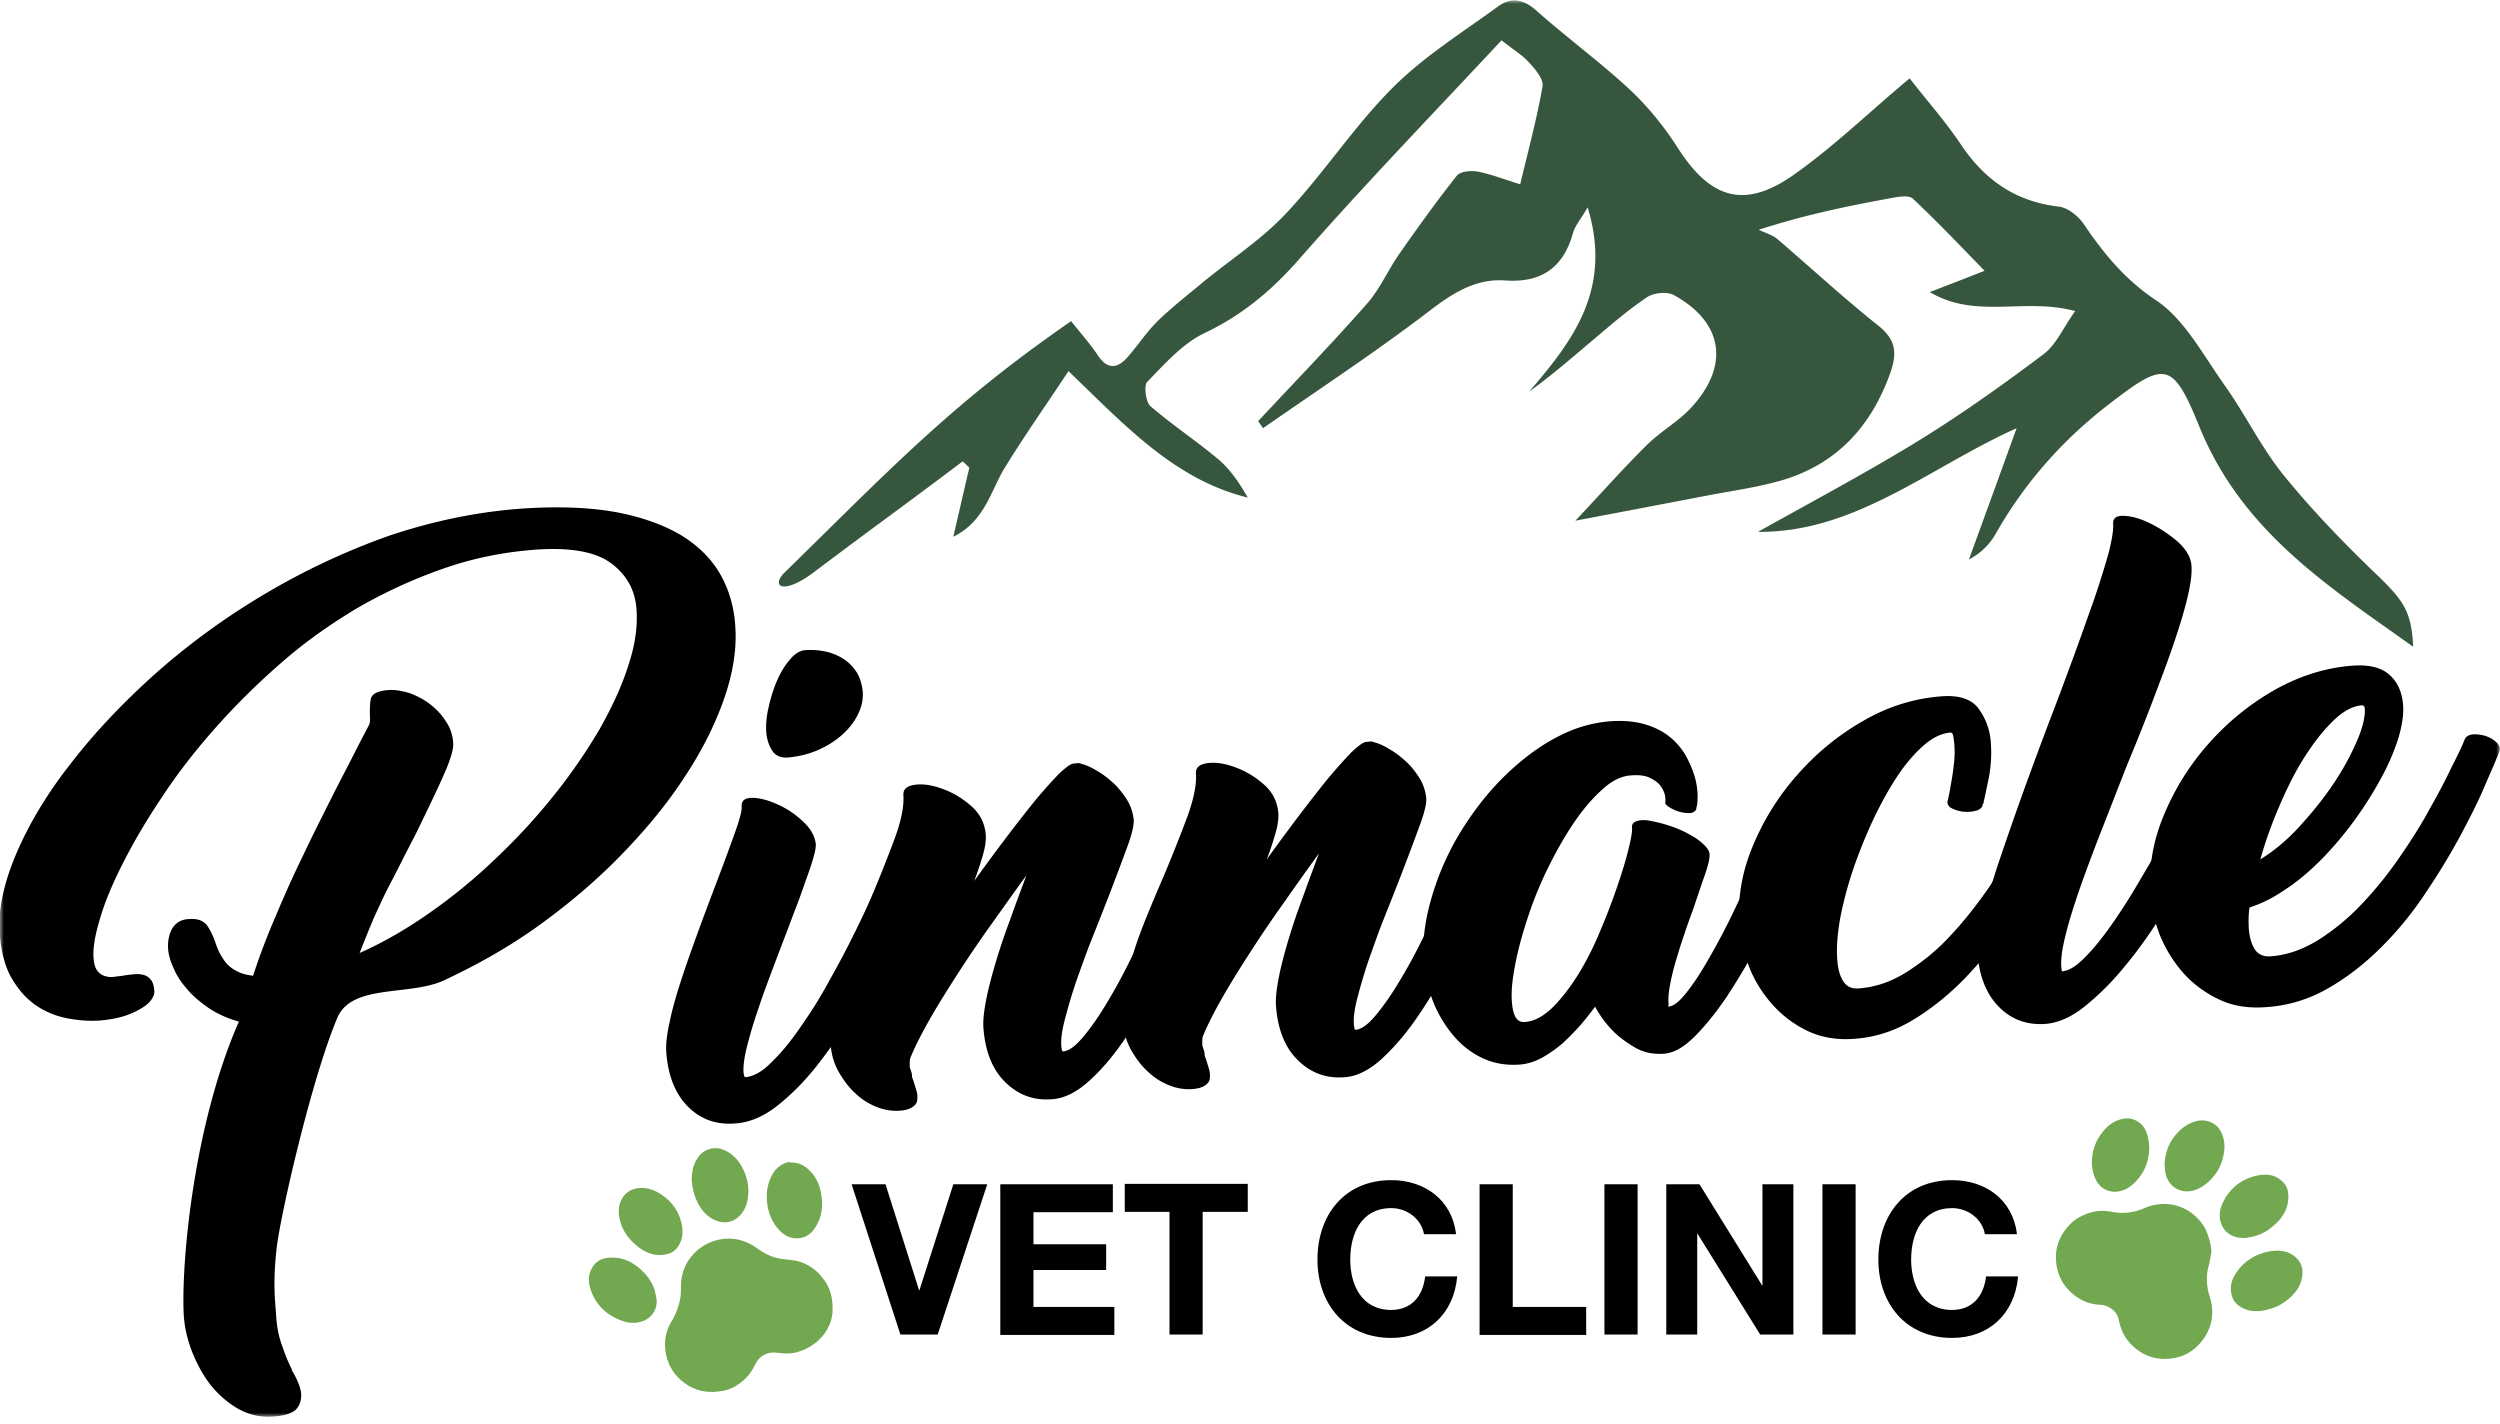 <svg xmlns="http://www.w3.org/2000/svg" fill="none" viewBox="0 0 330 188">
  <mask id="a" width="330" height="188" x="0" y="0" maskUnits="userSpaceOnUse" style="mask-type:luminance">
    <path fill="#fff" d="M0 0h330v187.043H0V0Z"/>
  </mask>
  <g mask="url(#a)">
    <path fill="#000" d="M69.315 67.107c4.724-.295 8.855-.1 12.25.542 3.443.689 6.248 1.723 8.51 3.102 2.264 1.427 3.936 3.15 5.068 5.169 1.131 2.019 1.771 4.332 1.919 6.795.197 2.954-.295 6.105-1.476 9.501-1.18 3.398-2.902 6.844-5.214 10.34-2.264 3.495-5.068 6.893-8.315 10.241-3.246 3.348-6.838 6.4-10.774 9.256-3.936 2.855-8.215 5.268-12.741 7.385-4.576 2.068-12.102.394-14.02 4.924-3.395 8.025-7.576 26.291-8.02 30.525-.491 4.579-.197 6.499-.048 8.863.098 1.428.344 2.707.786 3.889.394 1.182.837 2.264 1.33 3.201l-.1-.05c.394.64.689 1.231.886 1.723.246.541.344 1.034.394 1.428.05.935-.197 1.625-.737 2.167-.543.491-1.576.787-3.052.885-1.623.099-3.099-.245-4.525-1.033-1.377-.788-2.607-1.871-3.641-3.151-1.033-1.33-1.82-2.807-2.46-4.432-.639-1.673-.983-3.249-1.082-4.824-.345-6.794 1.28-25.061 7.282-38.7-1.428-.393-2.756-.984-3.888-1.723-1.131-.787-2.115-1.575-2.902-2.51-.787-.886-1.426-1.822-1.82-2.807-.443-.935-.689-1.821-.738-2.609-.05-1.083.147-1.969.59-2.707.492-.74 1.181-1.134 2.164-1.182 1.182-.099 1.97.245 2.461.935.442.689.836 1.526 1.13 2.461.148.394.296.788.542 1.232.246.443.492.837.836 1.231.346.394.788.738 1.378 1.033.542.296 1.279.493 2.116.591a91.287 91.287 0 0 1 3.098-8.123 143.787 143.787 0 0 1 3.542-7.829c1.182-2.511 2.362-4.824 3.443-6.991 1.084-2.167 2.068-4.038 2.904-5.663a159.034 159.034 0 0 1 1.771-3.446c.443-.836.638-1.23.638-1.28l.051-.443c-.05-1.133-.05-2.019.099-2.757.146-.69.934-1.084 2.36-1.182.837-.05 1.722.1 2.707.394a9.912 9.912 0 0 1 2.754 1.477 8.605 8.605 0 0 1 2.115 2.315 5.46 5.46 0 0 1 .935 2.855c.049.836-.393 2.264-1.279 4.234-.886 2.019-2.066 4.431-3.443 7.287-.69 1.378-1.378 2.659-1.969 3.841a256.978 256.978 0 0 1-1.869 3.643c-.639 1.231-1.23 2.56-1.87 3.938a152.184 152.184 0 0 0-1.918 4.727c3.197-1.428 6.347-3.25 9.397-5.416a71.904 71.904 0 0 0 8.756-7.238 80.713 80.713 0 0 0 7.625-8.32 73.798 73.798 0 0 0 5.953-8.666c1.623-2.904 2.902-5.662 3.738-8.32.886-2.659 1.231-5.072 1.083-7.287-.148-2.61-1.279-4.628-3.296-6.154-2.017-1.526-5.214-2.117-9.592-1.87-4.429.294-8.66 1.131-12.694 2.56A66.2 66.2 0 0 0 46.932 80.4c-3.59 2.167-6.986 4.579-10.085 7.336a94.4 94.4 0 0 0-8.609 8.567c-2.607 2.954-4.92 5.958-6.887 8.96-2.017 3.004-3.69 5.86-5.068 8.568-1.377 2.708-2.41 5.121-3.05 7.335-.689 2.216-.983 3.989-.886 5.268.05.74.199 1.281.444 1.625.245.345.541.591.935.739.392.148.786.197 1.23.148.442-.049.836-.099 1.23-.148a18.638 18.638 0 0 1 1.524-.197c.492-.049.935 0 1.28.099.393.098.688.344.934.64.246.295.394.788.442 1.427.05.444-.147.887-.491 1.33-.345.443-.886.837-1.525 1.182-.717.396-1.476.71-2.264.935-.885.246-1.819.394-2.853.492-1.426.099-2.853 0-4.378-.295-1.476-.296-2.853-.837-4.133-1.723-1.278-.887-2.312-2.068-3.197-3.594-.886-1.526-1.378-3.496-1.573-5.958-.198-3.102.54-6.548 2.213-10.487 1.672-3.889 4.033-7.878 7.183-11.866 3.098-4.037 6.837-7.976 11.166-11.865A93.736 93.736 0 0 1 34.83 78.48a92.84 92.84 0 0 1 16.578-7.78c5.904-1.97 11.855-3.2 17.907-3.594Zm47.966 45.887c.147-.345.541-.542 1.082-.591.541-.05 1.083.049 1.672.197.591.197 1.083.443 1.476.837.394.344.542.738.444 1.132-.394 1.132-1.083 2.708-1.968 4.776-.886 2.068-1.968 4.284-3.198 6.745a149.066 149.066 0 0 1-4.133 7.533 65.084 65.084 0 0 1-4.821 7.041c-1.672 2.117-3.443 3.889-5.263 5.317-1.821 1.427-3.69 2.215-5.56 2.314-2.46.197-4.525-.541-6.198-2.216-1.672-1.673-2.607-4.036-2.854-7.04-.099-1.083.05-2.461.444-4.186.344-1.723.885-3.543 1.524-5.513.64-1.969 1.377-4.038 2.165-6.204.787-2.167 1.574-4.234 2.312-6.203.861-2.24 1.698-4.488 2.508-6.746.69-1.92 1.034-3.151.985-3.693-.049-.787.394-1.181 1.377-1.181.984 0 2.067.296 3.297.837a11.713 11.713 0 0 1 3.394 2.264c1.033.936 1.624 1.97 1.722 3.054 0 .294-.05.787-.247 1.476-.23.831-.492 1.652-.786 2.463-.344.935-.689 1.969-1.083 3.052-.393 1.083-.836 2.166-1.229 3.25-.641 1.723-1.378 3.593-2.116 5.563-.738 1.969-1.476 3.889-2.067 5.711a61.51 61.51 0 0 0-1.524 5.022c-.394 1.527-.541 2.708-.492 3.545.049.443.148.64.245.64 1.083-.099 2.264-.738 3.494-2.019 1.279-1.23 2.558-2.806 3.837-4.677a61.097 61.097 0 0 0 3.838-6.203 123.274 123.274 0 0 0 3.443-6.549c1.033-2.117 1.968-4.037 2.706-5.76.738-1.724 1.279-2.954 1.623-3.791l-.049-.197Zm-13.283-12.999c-.885.05-1.574-.197-2.017-.836-.442-.64-.737-1.478-.836-2.462-.05-.936 0-2.018.295-3.25a19.33 19.33 0 0 1 1.082-3.495c.492-1.133 1.034-2.068 1.722-2.856.64-.788 1.329-1.23 2.067-1.28.935-.05 1.819 0 2.706.197a7.238 7.238 0 0 1 2.36.985c.689.443 1.279 1.083 1.723 1.771.442.74.688 1.577.786 2.562a5.62 5.62 0 0 1-.541 2.757c-.442.985-1.082 1.87-1.968 2.707-.885.838-1.918 1.527-3.198 2.118-1.278.59-2.656.935-4.181 1.082Z"/>
    <path fill="#000" d="M156.046 110.384c.443-.935.984-1.526 1.623-1.871.689-.296 1.28-.393 1.821-.197.541.197.984.591 1.279 1.182.295.641.246 1.428-.099 2.363-.392 1.035-1.033 2.511-1.819 4.53a147.825 147.825 0 0 1-2.805 6.647 127.779 127.779 0 0 1-3.591 7.484 62.697 62.697 0 0 1-4.23 6.991c-1.476 2.117-3.002 3.889-4.625 5.317-1.574 1.379-3.149 2.167-4.723 2.265-2.41.197-4.427-.542-6.149-2.216-1.721-1.674-2.656-4.037-2.903-7.041-.098-1.033.05-2.314.344-3.84.296-1.526.739-3.2 1.28-5.021a85.444 85.444 0 0 1 1.918-5.662c.689-1.97 1.427-3.891 2.115-5.761-1.475 2.019-3 4.185-4.624 6.45a164.62 164.62 0 0 0-4.575 6.745c-1.427 2.215-2.706 4.284-3.787 6.203-1.083 1.92-1.87 3.545-2.362 4.777-.049.245-.049.491-.049.688v.444l.197.591c.049.147.097.295.097.491 0 .197.05.345.099.493v-.049c.197.591.345 1.083.492 1.575.148.492.148.886.099 1.28-.049.394-.296.69-.69.936-.392.246-.933.394-1.721.443a6.81 6.81 0 0 1-2.902-.492 8.45 8.45 0 0 1-2.805-1.773c-.885-.787-1.622-1.772-2.263-2.904-.639-1.132-.983-2.413-1.082-3.89-.099-1.33 0-2.757.246-4.284a47.642 47.642 0 0 1 1.181-4.726c.491-1.625 1.132-3.299 1.82-4.973.689-1.673 1.377-3.348 2.116-5.021a213.394 213.394 0 0 0 3.099-7.78c.886-2.412 1.279-4.333 1.181-5.81-.05-.787.442-1.231 1.524-1.378 1.083-.148 2.312.049 3.641.541 1.377.493 2.607 1.231 3.788 2.266 1.181 1.034 1.771 2.264 1.919 3.741.048.689-.049 1.576-.344 2.609a42.794 42.794 0 0 1-1.182 3.545 276.329 276.329 0 0 1 4.133-5.612c1.257-1.659 2.536-3.3 3.837-4.924a70.086 70.086 0 0 1 3.149-3.545c.934-.886 1.574-1.378 2.016-1.428.099 0 .247 0 .444-.048.197 0 .392 0 .589.099.591.146 1.28.442 2.067.935.787.442 1.525 1.034 2.213 1.672.689.642 1.28 1.428 1.771 2.216.461.784.747 1.657.838 2.562.048.688-.247 1.968-.935 3.79a385.05 385.05 0 0 1-2.412 6.4 628.498 628.498 0 0 1-2.213 5.614c-.787 1.969-1.427 3.839-2.066 5.612a75.423 75.423 0 0 0-1.476 4.973c-.394 1.526-.541 2.757-.443 3.594.049.393.099.59.197.59.738-.048 1.574-.639 2.509-1.723.935-1.082 1.968-2.51 3.05-4.283a70.162 70.162 0 0 0 3.198-5.809c1.082-2.118 2.066-4.235 3.001-6.302a118.564 118.564 0 0 0 2.459-5.81c.738-1.822 1.28-3.25 1.624-4.382l-.099-.099Z"/>
    <path fill="#000" d="M194.665 107.479c.442-.935.983-1.526 1.623-1.87.689-.296 1.278-.394 1.82-.198.541.198.984.592 1.279 1.183.296.64.246 1.427-.098 2.363-.394 1.034-1.033 2.511-1.821 4.53a146.605 146.605 0 0 1-2.803 6.646 127.764 127.764 0 0 1-3.592 7.483 62.328 62.328 0 0 1-4.231 6.992c-1.476 2.117-3.05 3.89-4.624 5.318-1.574 1.378-3.148 2.166-4.722 2.264-2.411.197-4.428-.541-6.15-2.216-1.722-1.673-2.657-4.037-2.902-7.04-.099-1.034.048-2.314.344-3.84.295-1.526.737-3.201 1.278-5.022a85.687 85.687 0 0 1 1.92-5.663c.688-1.969 1.427-3.889 2.115-5.76a415.538 415.538 0 0 0-4.624 6.499 163.614 163.614 0 0 0-4.575 6.745c-1.427 2.216-2.706 4.283-3.789 6.204-1.082 1.92-1.87 3.544-2.361 4.775-.05.247-.05.493-.05.69v.443l.197.59c.05.149.099.296.099.493s.05.345.098.492v-.048c.197.591.344 1.082.492 1.575.148.492.148.886.099 1.28-.05.394-.295.689-.689.935-.394.247-.935.394-1.721.444a6.816 6.816 0 0 1-2.903-.493 8.45 8.45 0 0 1-2.804-1.772c-.886-.788-1.624-1.772-2.264-2.906-.639-1.132-.983-2.411-1.081-3.889-.099-1.329 0-2.757.245-4.283a47.661 47.661 0 0 1 1.181-4.727c.492-1.624 1.131-3.298 1.82-4.972a218.552 218.552 0 0 1 2.115-5.023 210.819 210.819 0 0 0 3.1-7.778c.885-2.413 1.279-4.333 1.18-5.81-.049-.787.444-1.232 1.526-1.378 1.082-.149 2.312.048 3.64.541 1.377.492 2.607 1.231 3.788 2.264 1.181 1.035 1.771 2.266 1.919 3.742.049.69-.05 1.576-.345 2.61a42.548 42.548 0 0 1-1.18 3.545 276.346 276.346 0 0 1 4.132-5.613c1.256-1.659 2.536-3.3 3.838-4.923a69.056 69.056 0 0 1 3.148-3.545c.935-.887 1.574-1.379 2.016-1.428.099 0 .246 0 .443-.05.197 0 .394 0 .591.1.59.147 1.278.443 2.066.935.787.443 1.524 1.034 2.214 1.673.689.64 1.278 1.428 1.771 2.216.492.836.737 1.675.836 2.56.05.689-.246 1.97-.935 3.792a407.34 407.34 0 0 1-2.41 6.4 628.188 628.188 0 0 1-2.214 5.612c-.787 1.97-1.427 3.841-2.066 5.614a75.395 75.395 0 0 0-1.476 4.972c-.394 1.527-.541 2.757-.442 3.594.048.394.097.591.196.591.737-.049 1.575-.64 2.508-1.723.935-1.084 1.968-2.511 3.051-4.283a69.878 69.878 0 0 0 3.197-5.81 142.98 142.98 0 0 0 3.001-6.303 118.778 118.778 0 0 0 2.46-5.809c.738-1.822 1.279-3.249 1.623-4.382l-.097-.148Z"/>
    <path fill="#000" d="M187.925 126.878c-.148-2.117.049-4.333.589-6.647a35.291 35.291 0 0 1 2.412-6.941c1.082-2.315 2.41-4.482 3.984-6.599a35.411 35.411 0 0 1 5.165-5.612c1.87-1.625 3.838-3.004 5.954-4.038a17.61 17.61 0 0 1 6.346-1.82c1.868-.148 3.444 0 4.771.393 1.329.394 2.46.985 3.345 1.723a8.779 8.779 0 0 1 2.116 2.56c.493.936.885 1.871 1.132 2.758.246.885.344 1.723.344 2.461 0 .739-.05 1.281-.197 1.575h.05c-.099.394-.394.591-.886.641a4.992 4.992 0 0 1-1.427-.197 5.123 5.123 0 0 1-1.279-.591c-.394-.246-.541-.443-.541-.591.049-.099.049-.394 0-.788-.05-.443-.247-.885-.541-1.329-.295-.443-.787-.836-1.427-1.133-.639-.344-1.525-.442-2.657-.344-1.18.099-2.41.689-3.639 1.822-1.28 1.133-2.51 2.56-3.691 4.283-1.18 1.723-2.311 3.692-3.393 5.859a49.625 49.625 0 0 0-2.706 6.548c-.739 2.216-1.329 4.284-1.722 6.351-.394 2.019-.591 3.742-.443 5.17.147 1.773.688 2.61 1.721 2.511 1.23-.098 2.411-.738 3.641-1.92 1.181-1.182 2.312-2.658 3.395-4.382a39.414 39.414 0 0 0 2.902-5.76 84.154 84.154 0 0 0 2.263-5.908c.64-1.871 1.131-3.496 1.476-4.924.344-1.379.492-2.314.443-2.757-.05-.444.197-.739.688-.886.492-.149 1.083-.149 1.821 0 .737.147 1.574.344 2.46.639.885.296 1.721.641 2.509 1.084.737.394 1.426.837 1.918 1.329.541.493.787.887.836 1.281.05.541-.147 1.427-.591 2.708-.5 1.441-.991 2.885-1.475 4.332-.394 1.132-.837 2.265-1.23 3.496-.443 1.231-.787 2.412-1.131 3.545a30.68 30.68 0 0 0-.787 3.249c-.197.985-.246 1.822-.197 2.462 0 .246 0 .345-.049.394.688-.049 1.524-.69 2.459-1.921.984-1.23 1.968-2.757 3.051-4.677a90 90 0 0 0 3.247-6.203c1.081-2.266 2.115-4.432 3.049-6.549a257.506 257.506 0 0 0 2.46-5.71c.689-1.724 1.23-2.956 1.575-3.792.196-.394.589-.64 1.131-.64.541-.05 1.131.049 1.673.198.541.196 1.033.442 1.426.836.394.344.542.738.443 1.132-.345 1.034-.984 2.511-1.82 4.58-.837 2.017-1.87 4.283-3.002 6.744-1.131 2.462-2.41 4.973-3.739 7.533a84.313 84.313 0 0 1-4.181 7.091c-1.426 2.116-2.853 3.889-4.28 5.316-1.427 1.428-2.754 2.166-4.034 2.265-1.426.098-2.656-.147-3.788-.787-1.082-.641-2.066-1.33-2.853-2.117a14.104 14.104 0 0 1-2.46-3.299 54.398 54.398 0 0 1-1.869 2.362 35.849 35.849 0 0 1-2.362 2.413 16.877 16.877 0 0 1-2.706 1.92c-.983.543-1.918.837-2.901.936-1.919.148-3.592-.148-5.116-.886-1.526-.739-2.805-1.773-3.888-3.102a16.26 16.26 0 0 1-2.607-4.48c-.639-1.773-1.033-3.447-1.18-5.17Z"/>
    <path fill="#000" d="M244.843 137.119c-2.41.197-4.526-.197-6.346-1.084a14.652 14.652 0 0 1-4.673-3.593c-1.28-1.478-2.313-3.151-3.001-4.973-.689-1.822-1.132-3.594-1.23-5.318-.246-3.446.295-6.892 1.721-10.339a33.429 33.429 0 0 1 5.904-9.502c2.509-2.856 5.411-5.268 8.708-7.14 3.295-1.92 6.69-2.954 10.232-3.248 2.411-.198 4.083.344 5.018 1.624.935 1.28 1.525 2.806 1.624 4.628.098 1.576 0 3.102-.296 4.579-.295 1.477-.541 2.56-.689 3.25 0 .048 0 .048-.048.099-.05 0-.05.048-.05.098v.048c-.099.395-.443.69-.984.789-.541.147-1.083.147-1.672.098-.591-.099-1.083-.247-1.526-.493-.393-.245-.541-.591-.442-.984v.049c.197-.788.344-1.674.492-2.561.147-.737.246-1.575.344-2.411.099-.887.099-1.675.049-2.413-.037-.395-.086-.79-.147-1.182-.049-.296-.197-.443-.394-.443-1.132.099-2.312.64-3.542 1.724-1.23 1.082-2.41 2.461-3.542 4.184-1.132 1.723-2.165 3.643-3.197 5.809-.985 2.167-1.87 4.333-2.607 6.549a49.434 49.434 0 0 0-1.674 6.4c-.344 2.069-.491 3.89-.344 5.465.098 1.134.344 2.019.788 2.709.442.689 1.081.985 1.967.935 2.263-.147 4.379-.887 6.395-2.166 2.017-1.281 3.936-2.807 5.707-4.727 1.771-1.87 3.394-3.939 4.92-6.105a72.94 72.94 0 0 0 3.935-6.4c1.132-2.069 2.067-3.939 2.805-5.662a197.17 197.17 0 0 0 1.622-3.742c.444-.935.985-1.526 1.624-1.87.64-.298 1.279-.395 1.82-.247.542.147.984.541 1.28 1.182.294.639.245 1.427-.099 2.411-.393 1.035-1.083 2.561-1.968 4.58a72.1 72.1 0 0 1-3.394 6.696 94.163 94.163 0 0 1-4.723 7.532c-1.771 2.61-3.739 4.973-5.854 7.189-2.165 2.215-4.428 4.037-6.887 5.514-2.362 1.428-4.92 2.265-7.626 2.462Z"/>
    <path fill="#000" d="M289.267 74.59c.098 1.084-.099 2.511-.542 4.383-.443 1.822-1.082 3.89-1.87 6.203-.786 2.314-1.721 4.775-2.754 7.484a278.323 278.323 0 0 1-3.247 8.123c-1.132 2.856-2.214 5.663-3.296 8.419a247.75 247.75 0 0 0-2.903 7.731c-.836 2.412-1.524 4.529-1.968 6.4-.491 1.871-.688 3.348-.59 4.382.049.344.049.492.099.492.885-.049 1.918-.689 3.05-1.871 1.18-1.181 2.361-2.658 3.59-4.43a77.036 77.036 0 0 0 3.739-5.909 102.978 102.978 0 0 0 3.494-6.252 153.376 153.376 0 0 0 2.804-5.465 68.424 68.424 0 0 0 1.672-3.694c.148-.394.493-.64 1.034-.689.54-.05 1.081 0 1.672.148.591.198 1.082.443 1.476.788.394.344.541.738.442 1.133-.392 1.034-1.082 2.511-2.016 4.528-.935 2.019-2.067 4.235-3.345 6.647-1.279 2.413-2.756 4.874-4.33 7.435-1.623 2.56-3.247 4.874-5.018 6.992a35.518 35.518 0 0 1-5.263 5.268c-1.771 1.427-3.493 2.166-5.117 2.313-2.459.197-4.526-.541-6.198-2.215-1.673-1.674-2.608-4.037-2.853-7.041-.099-1.083.147-2.708.688-4.825a92.441 92.441 0 0 1 2.165-7.384 521.51 521.51 0 0 1 3.099-8.913 751.818 751.818 0 0 1 3.492-9.453c1.132-2.904 2.165-5.71 3.198-8.517 1.034-2.806 1.919-5.367 2.755-7.68.788-2.364 1.427-4.383 1.919-6.156.443-1.771.64-3.003.59-3.79-.049-.788.443-1.133 1.476-1.084 1.034.05 2.214.394 3.493 1.035a17.026 17.026 0 0 1 3.592 2.412c1.081.985 1.672 2.018 1.771 3.053Z"/>
    <path fill="#000" d="M325.326 97.633c.147-.394.541-.64 1.082-.69.542-.05 1.132.05 1.673.197.542.197 1.033.444 1.427.836.394.346.541.74.442 1.134-.393 1.034-1.033 2.51-1.918 4.529-.836 2.019-1.968 4.234-3.247 6.647a90.766 90.766 0 0 1-4.575 7.532 45.344 45.344 0 0 1-5.805 7.14c-2.165 2.166-4.477 3.988-7.034 5.465-2.559 1.477-5.265 2.314-8.167 2.511-2.46.197-4.576-.148-6.445-1.083-1.82-.887-3.394-2.069-4.674-3.545a17.434 17.434 0 0 1-3-4.924c-.689-1.822-1.131-3.594-1.23-5.317-.245-3.446.295-6.893 1.721-10.339a33.408 33.408 0 0 1 5.904-9.502 34.208 34.208 0 0 1 8.658-7.09c3.297-1.87 6.691-2.954 10.184-3.25 2.312-.197 3.984.198 5.067 1.181 1.082.936 1.673 2.266 1.82 3.989.099 1.28-.147 2.757-.639 4.43a30.115 30.115 0 0 1-2.312 5.318 49.061 49.061 0 0 1-3.494 5.515 47.478 47.478 0 0 1-4.279 5.071c-1.526 1.526-3.1 2.904-4.773 3.988-1.622 1.132-3.246 1.92-4.772 2.412-.147.936-.147 1.871-.097 2.807.097 1.132.344 2.018.786 2.707.443.69 1.132.985 2.067.935 2.165-.147 4.231-.885 6.248-2.116a29.673 29.673 0 0 0 5.706-4.678 50.524 50.524 0 0 0 4.968-6.105c1.526-2.215 2.903-4.333 4.035-6.45 1.18-2.068 2.164-3.939 2.951-5.612.836-1.625 1.427-2.856 1.722-3.643Zm-13.577-4.53c-1.181.1-2.412.738-3.739 2.018-1.329 1.28-2.559 2.857-3.789 4.775-1.229 1.921-2.312 4.088-3.345 6.501-1.033 2.411-1.869 4.726-2.509 7.04 1.673-1.034 3.395-2.413 5.068-4.235 1.672-1.821 3.198-3.692 4.525-5.662a35.098 35.098 0 0 0 3.148-5.71c.788-1.822 1.132-3.3 1.034-4.382-.049-.247-.148-.345-.393-.345Z"/>
    <path fill="#36563D" d="M318.538 85.373c-11.168-7.977-22.581-15.164-28.239-29.097-3.542-8.765-4.624-8.519-11.807-3.004-6.099 4.677-11.118 10.29-15.004 17.085-.788 1.427-1.918 2.608-3.591 3.495 2.108-5.773 4.208-11.55 6.297-17.331-11.511 5.17-21.253 13.786-34.142 13.687 7.035-3.939 14.168-7.73 21.007-11.914 5.755-3.544 11.315-7.483 16.725-11.57 1.624-1.23 2.559-3.447 4.133-5.663-6.69-1.82-13.085 1.134-19.186-2.51a639.126 639.126 0 0 0 7.231-2.806c-3.345-3.447-6.296-6.549-9.444-9.503-.492-.492-1.723-.295-2.608-.147-5.608 1.034-11.168 2.117-17.759 4.233.787.394 1.722.64 2.41 1.182 4.477 3.84 8.855 7.878 13.43 11.52 2.263 1.823 2.46 3.546 1.526 6.205-2.608 7.286-7.281 12.112-14.365 14.18-3.247.934-6.592 1.378-9.889 2.018-5.411 1.034-10.823 2.069-17.316 3.299 3.492-3.693 6.346-6.943 9.396-9.947 1.771-1.771 3.985-3.002 5.707-4.775 5.313-5.612 4.525-11.421-2.115-15.066-.935-.491-2.657-.294-3.542.296-2.706 1.821-5.216 4.037-7.725 6.154-2.509 2.117-5.017 4.284-7.822 6.302 5.757-6.696 11.02-13.49 7.724-24.322-.984 1.675-1.722 2.511-1.967 3.496-1.329 4.678-4.378 6.45-8.855 6.155-4.034-.296-7.084 1.723-10.282 4.185-7.036 5.366-14.464 10.24-21.745 15.311-.197-.295-.442-.64-.639-.935 4.821-5.17 9.74-10.24 14.414-15.558 1.672-1.92 2.755-4.431 4.231-6.548 2.46-3.496 4.919-6.943 7.576-10.29.491-.59 1.87-.69 2.755-.542 1.771.345 3.493 1.034 5.608 1.674 1.082-4.53 2.213-8.714 2.951-12.95.148-.886-.934-2.215-1.721-3.05-.836-.985-1.968-1.626-3.69-3.004-8.954 9.6-18.103 19.054-26.811 28.999-3.641 4.136-7.527 7.335-12.397 9.65-2.903 1.379-5.265 4.087-7.576 6.45-.443.442-.197 2.658.442 3.2 2.903 2.51 6.149 4.628 9.102 7.139 1.524 1.329 2.705 3.102 3.739 4.924-9.643-2.364-16.186-9.503-23.663-16.691-3.1 4.677-5.904 8.665-8.413 12.752-1.869 3.052-2.607 7.04-6.788 9.108.786-3.397 1.426-6.253 2.115-9.108-.296-.296-.591-.591-.886-.838-9.347 7.042-10.478 7.73-19.825 14.771-3.788 2.756-5.362 1.821-3.887.1 13.775-13.443 21.99-22.305 38.028-33.382 1.377 1.723 2.558 3.052 3.542 4.528 1.279 1.921 2.607 1.724 3.936.198 1.327-1.527 2.459-3.25 3.886-4.678 1.869-1.82 3.886-3.396 5.904-5.071 3.689-3.052 7.772-5.662 11.068-9.157 4.969-5.268 9.003-11.521 14.119-16.642 4.132-4.136 9.2-7.287 13.922-10.733 1.673-1.23 3.297-.984 5.018.542 3.986 3.545 8.364 6.744 12.348 10.438 2.361 2.214 4.526 4.874 6.297 7.631 4.28 6.745 8.757 8.222 15.251 3.692 5.263-3.692 9.987-8.271 15.397-12.8 2.165 2.805 4.674 5.611 6.79 8.764 3.197 4.775 7.33 7.532 12.938 8.172 1.132.148 2.459 1.182 3.198 2.215 2.656 3.94 5.46 7.386 9.593 10.143 3.788 2.511 6.248 7.286 9.101 11.275 2.754 3.89 4.87 8.32 7.871 11.964 3.886 4.775 8.215 9.207 12.593 13.392 3.1 3.052 4.183 4.53 4.38 9.108Z"/>
    <path fill="#000" d="M123.774 176.162h-4.919l-6.445-19.842h4.477l4.427 13.982h.05l4.477-13.982h4.476l-6.543 19.842Zm8.265-19.842h14.857v3.693h-10.479v4.234h9.593v3.397h-9.593v4.874h10.676v3.693h-15.054V156.32Zm22.384 3.643h-5.953v-3.692h16.235v3.692h-5.953v16.199h-4.378v-16.199h.049Zm33.551 3.004c-.296-1.969-2.165-3.495-4.329-3.495-3.936 0-5.412 3.348-5.412 6.794 0 3.298 1.476 6.646 5.412 6.646 2.656 0 4.181-1.822 4.477-4.43h4.23c-.443 4.972-3.886 8.123-8.707 8.123-6.149 0-9.741-4.578-9.741-10.339 0-5.909 3.592-10.487 9.741-10.487 4.378 0 8.019 2.56 8.56 7.139h-4.231v.049Zm7.33-6.647h4.379v16.198h9.691v3.693h-14.07V156.32Zm16.48 0h4.379v19.842h-4.379V156.32Zm8.216 0h4.329l8.265 13.343h.049V156.32h4.083v19.842h-4.379l-8.264-13.294h-.05v13.294h-4.083V156.32h.05Zm20.563 0h4.378v19.842h-4.378V156.32Zm21.449 6.647c-.295-1.969-2.165-3.495-4.329-3.495-3.935 0-5.412 3.348-5.412 6.794 0 3.298 1.477 6.646 5.412 6.646 2.657 0 4.182-1.822 4.476-4.43h4.231c-.442 4.972-3.886 8.123-8.707 8.123-6.15 0-9.74-4.578-9.74-10.339 0-5.909 3.59-10.487 9.74-10.487 4.378 0 8.018 2.56 8.56 7.139h-4.231v.049Z"/>
    <path fill="#71A850" d="M291.924 165.183c-.149.738-.247 1.427-.444 2.166-.295 1.28-.197 2.56.197 3.791.689 2.216.344 4.235-1.18 6.056-1.033 1.231-2.312 1.919-3.838 2.116-1.771.247-3.395-.197-4.772-1.329-1.23-.984-1.918-2.264-2.213-3.79-.246-1.182-1.378-1.921-2.509-1.969-1.182-.05-2.263-.444-3.247-1.182-1.181-.887-2.018-2.069-2.362-3.545-.442-1.97-.048-3.792 1.23-5.367.935-1.182 2.116-1.821 3.543-2.167.836-.197 1.622-.147 2.459 0 1.476.296 2.902.099 4.281-.491a6.688 6.688 0 0 1 2.951-.542 6.134 6.134 0 0 1 3.788 1.624c.787.738 1.377 1.576 1.672 2.61.247.64.345 1.329.444 2.019Zm6.05 7.877c-.934.049-1.771-.197-2.558-.788-.492-.394-.788-.935-.885-1.576-.247-1.23.294-2.264.983-3.15 1.132-1.378 2.608-2.166 4.379-2.413 1.18-.147 2.312.05 3.198.886.491.444.786 1.034.836 1.724.049 1.723-.836 2.953-2.116 3.938-.935.739-2.017 1.133-3.197 1.33-.197.049-.444.049-.64.049Zm-14.266-21.466c-.05 1.723-.689 3.397-2.116 4.677-.738.69-1.623 1.084-2.656 1.034-1.083-.099-1.968-.738-2.411-1.871a5.344 5.344 0 0 1-.393-2.314c.098-1.379.541-2.609 1.377-3.643.639-.837 1.377-1.428 2.41-1.723 1.182-.346 2.362.048 3.1 1.083.442.738.639 1.575.689 2.757Zm12.446 11.816c-1.476.049-2.755-.837-3.05-2.215-.247-.936 0-1.871.442-2.708.935-1.773 2.411-2.856 4.33-3.299 1.132-.246 2.262-.197 3.197.591.639.492.935 1.132.984 1.92.099 1.92-.886 3.299-2.311 4.381-.886.74-1.968 1.134-3.1 1.281-.197.098-.344.049-.492.049Zm-10.429-9.552c.048-1.723.59-3.102 1.623-4.234.738-.837 1.623-1.428 2.755-1.673 1.18-.247 2.46.295 3.001 1.329.442.788.591 1.673.492 2.56-.197 1.97-1.131 3.496-2.657 4.628-.639.443-1.328.738-2.115.788-1.427.049-2.558-.788-2.952-2.265-.099-.443-.099-.886-.147-1.133Zm-175.824 18.956c.05 2.511-1.967 5.022-4.87 5.711-.787.197-1.574.148-2.361.049-1.23-.197-2.361.296-2.952 1.478-.344.689-.737 1.329-1.279 1.87-.836.838-1.87 1.478-3.05 1.675-.689.098-1.377.197-2.116.098-1.082-.098-2.016-.492-2.901-1.132-1.23-.887-2.067-2.117-2.412-3.595-.344-1.526-.197-3.003.591-4.381.59-.985 1.034-2.019 1.23-3.151.099-.493.099-1.035.099-1.527 0-1.871.638-3.446 2.016-4.726a6.414 6.414 0 0 1 3.443-1.625c1.428-.197 2.706.098 3.937.788.54.295.984.688 1.525.984a6.5 6.5 0 0 0 2.706.886c.836.099 1.721.149 2.508.493 1.181.492 2.116 1.28 2.853 2.363.689.985 1.033 2.117 1.033 3.742Zm-5.313-19.35c1.034 0 1.821.543 2.461 1.231.737.788 1.131 1.773 1.327 2.807.296 1.625.148 3.2-.836 4.628-.59.887-1.426 1.378-2.509 1.329-.885-.049-1.574-.442-2.164-1.083-.886-.935-1.378-2.068-1.573-3.348-.198-1.428-.051-2.757.687-4.037a3.239 3.239 0 0 1 2.017-1.575c.049 0 .099-.05.099-.05a.97.97 0 0 0 .491.098Zm-17.907 18.217c.05 1.527-1.033 2.61-2.36 2.856-.936.197-1.821 0-2.706-.394-1.722-.738-2.952-1.969-3.592-3.742-.344-.935-.442-1.919.05-2.904.491-.935 1.279-1.428 2.312-1.478 1.77-.147 3.247.591 4.477 1.822.786.788 1.377 1.674 1.622 2.757.1.394.148.739.197 1.083Zm4.624-16.001c0-1.182.296-2.264 1.034-3.151.69-.836 1.919-1.182 2.952-.836 1.377.492 2.263 1.476 2.853 2.756.442.936.689 1.969.64 3.004-.05 1.132-.345 2.265-1.23 3.101-.787.788-1.919.985-2.952.591-1.28-.492-2.067-1.427-2.607-2.609-.443-.936-.64-1.921-.69-2.856Zm-6.59 1.132c1.23 0 2.212.543 3.147 1.281.886.738 1.574 1.673 1.919 2.757.344 1.083.492 2.117 0 3.2-.443.936-1.132 1.477-2.165 1.575-1.525.197-2.754-.442-3.837-1.427-.984-.887-1.672-1.921-1.969-3.2-.245-1.133-.195-2.216.591-3.201.64-.738 1.427-.985 2.313-.985Z"/>
  </g>
</svg>
